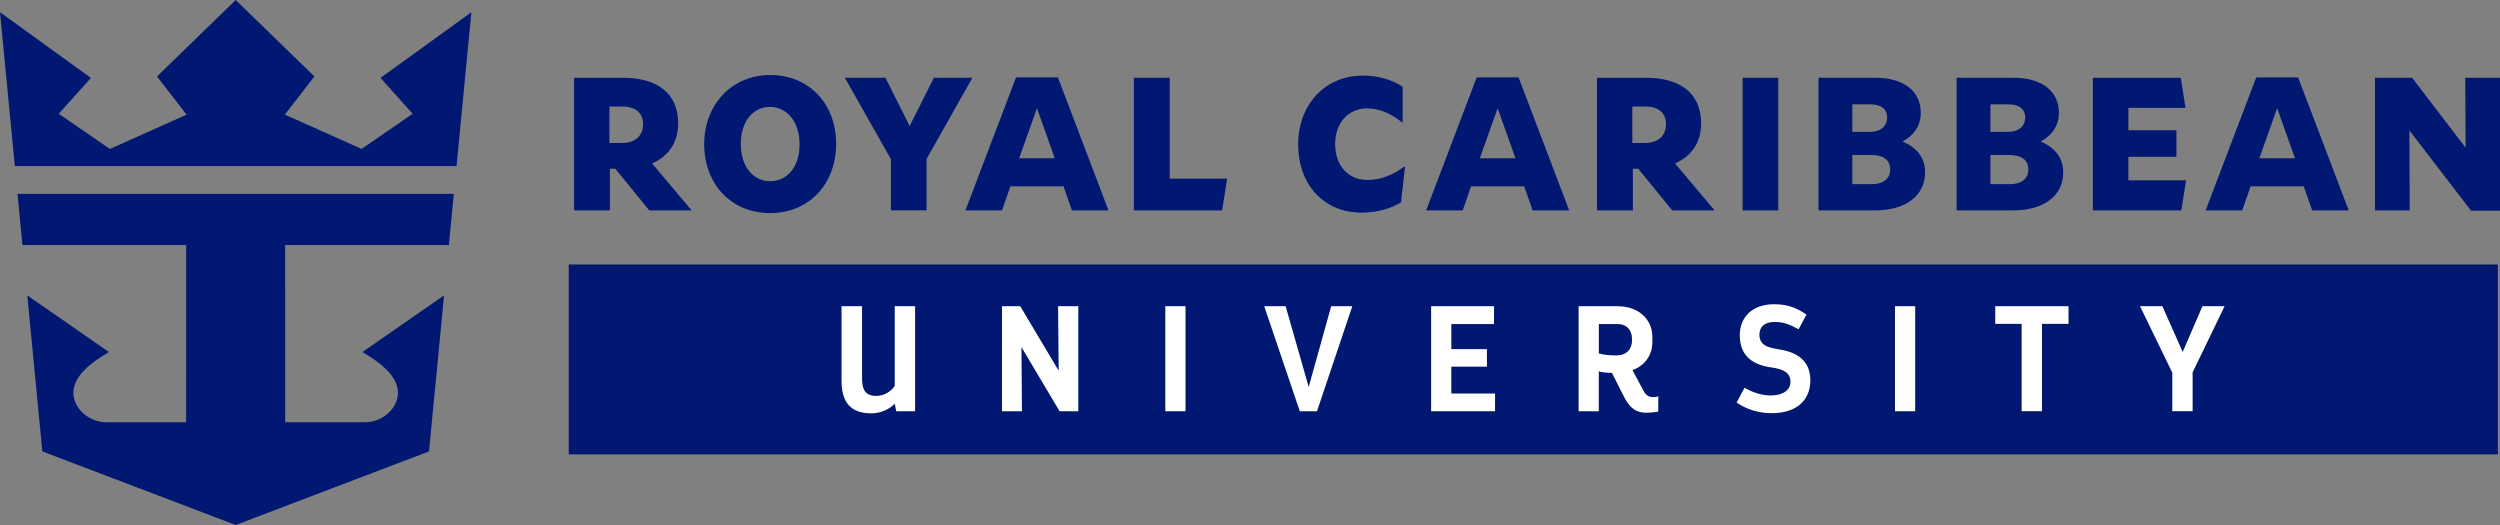 <svg width="200" height="42" viewBox="0 0 200 42" fill="none" xmlns="http://www.w3.org/2000/svg">
<rect x="0" y="0" width="200" height="42" fill="#808080" stroke="none"/>
<path d="M1.188 13.289L0 0.978L7.273 6.234L4.698 9.101L8.788 11.916L14.926 9.17L12.561 6.117L18.855 0L25.151 6.115L22.786 9.168L28.924 11.914L33.014 9.1L30.44 6.232L37.712 0.976L36.525 13.287H1.188V13.289ZM1.401 15.507L1.795 19.605H14.894L14.89 33.78H8.519C7.099 33.78 5.87 32.682 5.87 31.404C5.87 30.125 7.226 29.019 8.718 28.165L2.183 23.632L3.387 36.113L18.854 42L34.321 36.113L35.524 23.632L28.989 28.165C30.481 29.019 31.837 30.125 31.837 31.404C31.837 32.682 30.608 33.778 29.188 33.78H22.817L22.813 19.605H35.912L36.306 15.507H1.401Z" fill="#001871"/>
<path d="M81.283 6.191L77.236 16.83H80.162L80.832 14.905H85.083L85.753 16.83H88.679L84.632 6.191H81.283ZM81.53 12.663L82.957 8.655L84.383 12.663H81.53ZM74.709 6.22L72.773 10.082L70.837 6.22H67.589L71.273 12.734V16.828H74.126V12.718L77.793 6.218H74.707L74.709 6.22ZM54.254 9.88C54.254 7.418 52.522 6.222 49.856 6.222H45.926V16.832H48.794V13.5H49.227L51.942 16.832H55.332L52.169 13.076C53.451 12.517 54.254 11.423 54.254 9.881V9.88ZM49.757 11.438H48.753V8.524H49.786C50.835 8.524 51.446 9.019 51.446 9.938C51.446 10.857 50.819 11.44 49.757 11.44V11.438ZM93.578 6.22H90.71V16.83H97.771L98.171 14.294H93.578V6.22ZM61.621 6.002C58.535 6.002 56.336 8.378 56.336 11.54C56.336 14.701 58.477 17.048 61.607 17.048C64.738 17.048 66.892 14.701 66.892 11.51C66.892 8.32 64.738 6.002 61.621 6.002ZM61.621 14.498C60.224 14.498 59.263 13.302 59.263 11.51C59.263 9.718 60.238 8.552 61.592 8.552C62.946 8.552 63.966 9.732 63.966 11.54C63.966 13.347 62.975 14.498 61.621 14.498ZM170.271 12.546H174.114V10.419H170.271V8.627H174.842L174.463 6.222H167.43V16.832H174.506L174.885 14.426H170.269V12.546H170.271ZM180.499 6.191L176.452 16.83H179.379L180.048 14.905H184.3L184.969 16.83H187.896L183.848 6.191H180.499ZM180.747 12.663L182.173 8.655L183.599 12.663H180.747ZM163.254 11.321C164.2 10.811 164.71 10.01 164.71 9.033C164.71 7.328 163.414 6.22 161.055 6.22H156.527V16.83H161.098C163.385 16.83 165.058 15.737 165.058 13.784C165.058 12.574 164.33 11.771 163.253 11.321H163.254ZM159.236 8.349H160.692C161.507 8.349 162.017 8.713 162.017 9.399C162.017 10.084 161.507 10.55 160.633 10.55H159.236V8.349ZM160.779 14.732H159.236V12.4H160.736C161.711 12.4 162.266 12.78 162.266 13.567C162.266 14.296 161.713 14.734 160.781 14.734L160.779 14.732ZM152.205 11.321C153.151 10.811 153.661 10.01 153.661 9.033C153.661 7.328 152.365 6.22 150.007 6.22H145.479V16.83H150.05C152.336 16.83 154.009 15.737 154.009 13.784C154.009 12.574 153.282 11.771 152.204 11.321H152.205ZM148.187 8.349H149.643C150.458 8.349 150.968 8.713 150.968 9.399C150.968 10.084 150.458 10.55 149.584 10.55H148.187V8.349ZM149.73 14.732H148.187V12.4H149.687C150.662 12.4 151.217 12.78 151.217 13.567C151.217 14.296 150.664 14.734 149.732 14.734L149.73 14.732ZM197.22 6.22L197.249 11.816L192.968 6.22H189.998V16.83H192.779L192.75 10.431L197.685 16.859H200V6.22H197.22ZM118.137 6.191L114.09 16.83H117.016L117.686 14.905H121.937L122.607 16.83H125.533L121.486 6.191H118.137ZM118.386 12.663L119.812 8.655L121.239 12.663H118.386ZM136.09 9.88C136.09 7.418 134.358 6.222 131.692 6.222H127.761V16.832H130.63V13.5H131.062L133.778 16.832H137.168L134.004 13.076C135.286 12.517 136.09 11.423 136.09 9.881V9.88ZM131.591 11.438H130.587V8.524H131.62C132.669 8.524 133.28 9.019 133.28 9.938C133.28 10.857 132.653 11.44 131.591 11.44V11.438ZM109.388 14.397C107.917 14.397 106.812 13.318 106.812 11.512C106.812 9.837 107.874 8.67 109.359 8.67C110.408 8.67 111.397 9.151 112.183 9.808H112.212V6.936C111.469 6.455 110.435 6.048 109.023 6.048C105.995 6.048 103.855 8.38 103.855 11.543C103.855 14.909 106.053 17.009 108.877 17.009C110.29 17.009 111.28 16.658 112.08 16.192L112.401 13.351L112.342 13.321C111.527 13.933 110.537 14.4 109.387 14.4L109.388 14.397ZM139.408 16.83H142.26V6.22H139.408V16.83Z" fill="#001871"/>
<path d="M199.828 21.158H45.498V36.349H199.828V21.158Z" fill="#001871"/>
<path d="M104.696 30.954L102.85 24.497H101.137L103.985 32.899H105.36L108.184 24.497H106.495L104.697 30.954H104.696ZM116.107 29.333H118.954V27.93H116.107V25.924H119.521V24.497H114.49V32.899H119.603V31.483H116.105V29.335L116.107 29.333ZM84.695 29.658L81.62 24.497H80.161V32.899H81.754L81.718 27.773L84.769 32.899H86.264V24.497H84.647L84.695 29.658ZM93.225 32.899H94.841V24.497H93.225V32.899ZM71.582 30.869C71.304 31.301 70.737 31.674 70.099 31.674C69.302 31.674 68.964 31.254 68.964 30.294V24.497H67.323V30.45C67.323 32.155 68.024 33.067 69.711 33.067C70.495 33.067 71.17 32.718 71.58 32.299L71.7 32.899H73.207V24.497H71.578V30.869H71.582ZM159.621 25.912H161.732V32.897H163.359V25.912H165.482V24.497H159.621V25.912ZM176.195 24.497L174.616 28.156L172.987 24.497H171.202L173.783 29.813V32.897H175.41V29.789L177.968 24.497H176.195ZM151.598 32.899H153.215V24.497H151.598V32.899ZM131.512 31.314L130.595 29.61C131.596 29.249 132.188 28.399 132.188 27.378V26.959C132.188 25.555 131.114 24.498 129.389 24.498H126.289V32.9H127.904V29.708C128.218 29.804 128.592 29.828 128.954 29.828L129.895 31.689C130.57 33.045 131.27 33.141 132.657 32.936L132.669 31.711C132.319 31.796 131.8 31.868 131.51 31.314H131.512ZM130.561 27.222C130.561 27.905 130.151 28.433 129.306 28.433C128.788 28.433 128.328 28.397 127.906 28.277V25.924H129.389C130.149 25.924 130.559 26.416 130.559 27.113V27.222H130.561ZM142.224 27.93C141.332 27.797 140.753 27.569 140.753 26.765C140.753 26.201 141.115 25.756 141.96 25.756C142.731 25.756 143.239 25.985 143.889 26.344L144.516 25.167C143.769 24.651 143.033 24.338 141.934 24.338C140.173 24.338 139.183 25.383 139.183 26.811C139.183 28.515 140.257 29.187 141.692 29.392C142.753 29.536 143.237 29.859 143.237 30.545C143.237 31.192 142.659 31.637 141.668 31.637C140.885 31.637 140.197 31.373 139.557 31.026L138.93 32.203C139.655 32.706 140.619 33.055 141.728 33.055C143.827 33.055 144.828 31.926 144.828 30.438C144.828 28.686 143.537 28.122 142.223 27.93H142.224Z" fill="white"/>
</svg>

